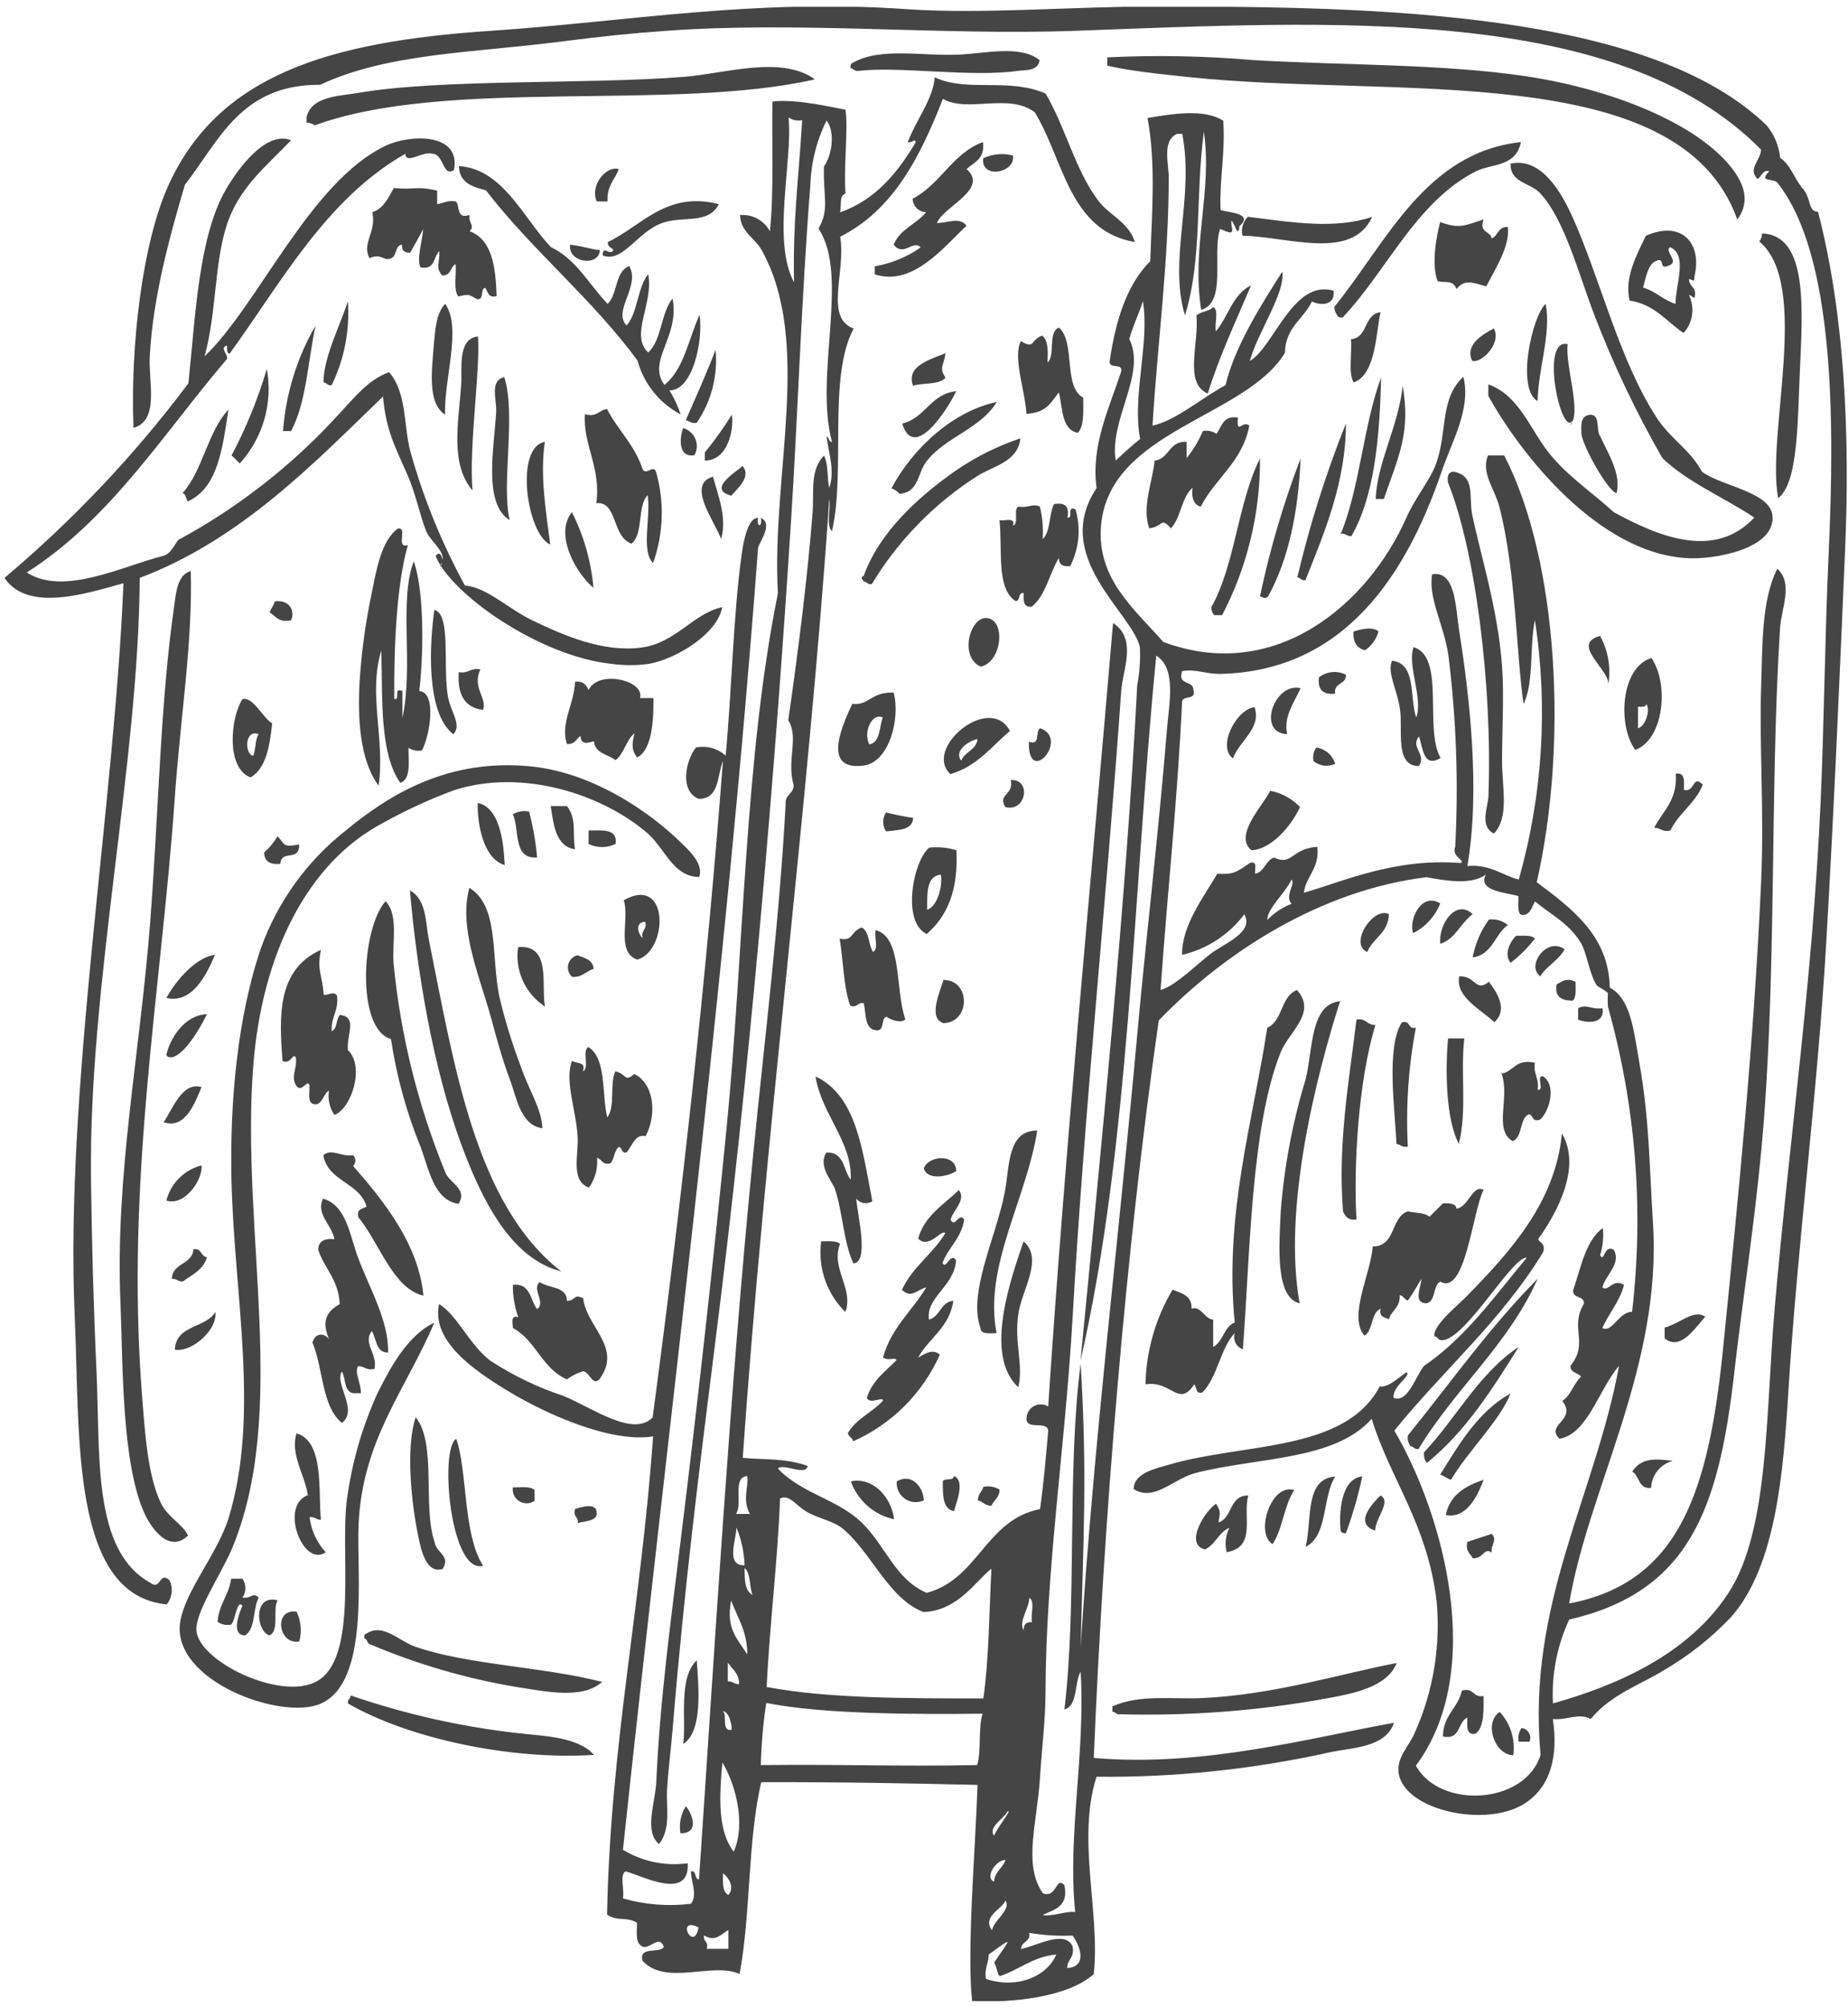 <svg width="163" height="177" viewBox="0 0 163 177" fill="none" xmlns="http://www.w3.org/2000/svg">
<g clip-path="url(#clip0)">
<path d="M122.986 123.32C124.216 123.68 124.856 121.39 125.606 120.47C129.296 117.96 131.846 114.31 134.666 110.93C133.326 110.76 128.606 119.32 126.796 118.08C127.246 118.39 126.296 117.46 126.556 118.08C126.136 117.08 128.376 115.34 129.426 114.27C133.096 110.51 137.206 106.07 137.766 99.97C139.536 102.97 137.286 106.97 135.856 109.03C135.276 109.6 136.476 109.42 136.096 110.46C132.456 116.46 127.276 120.87 122.986 126.18C127.396 133.72 131.055 147.47 124.885 155.73C126.995 159.59 134.516 159.18 135.885 154.78C134.645 141.5 140.696 131.93 142.806 120.47C141.046 122.47 140.056 126.47 137.556 126.9C136.236 125.66 139.146 125.27 137.796 123.56C138.576 123.07 138.796 122 139.466 121.42C139.176 121.07 138.516 121.1 138.516 120.47C140.186 118.42 138.406 117.16 139.706 114.99C139.756 114.22 138.705 114.6 138.755 113.79C139.465 111.79 139.825 109.46 141.375 108.31C141.46 109.114 141.379 109.928 141.135 110.7C141.525 111.44 141.436 109.75 142.336 110.22C143.036 111.49 141.596 112.44 141.336 113.56C141.886 113.97 142.236 112.72 143.246 113.32C142.856 114.83 141.916 115.8 141.336 117.13C142.206 117.59 142.766 115.71 143.956 115.7C145.006 106.68 144.282 97.542 141.826 88.8C141.795 88.403 141.795 88.006 141.826 87.61C141.755 87.44 140.956 87.04 140.826 86.9C140.135 85.77 139.966 83.98 139.396 83.09C138.316 81.37 136.696 80.61 135.396 79.51C135.116 79.95 135.046 80.59 134.396 80.7C133.746 80.81 133.966 79.7 133.926 79.03C132.766 78.71 130.305 78.59 131.065 77.13C129.715 78.13 127.285 77.63 125.815 77.37C116.535 78.51 108.066 83.93 102.206 90C99.266 110.45 97.346 134.06 96.475 155.05C106.076 155.89 115.536 153.28 122.956 151.95C122.196 154.18 119.236 154.12 117.226 154.57C110.493 156.062 103.611 156.78 96.716 156.71C94.956 162.25 97.055 168.64 96.475 174.11C94.275 176.11 89.376 176.69 85.746 176.49C85.266 172.24 86.005 163.49 86.225 157.43C80.566 157.3 74.365 157.17 67.145 157.19C65.945 162.27 66.225 168.82 65.236 174.11C62.886 173.01 58.696 175.21 56.656 172.92C56.376 171.61 58.145 172.34 58.556 171.73C58.115 170.42 57.126 172.36 56.416 171.49C56.045 171.14 56.206 170.27 56.175 169.58C55.175 169 54.526 169.52 53.545 168.87C53.836 153.87 56.545 141.72 57.605 126.69C54.026 127.27 48.425 124.89 44.725 122.64C41.656 120.77 38.045 118.23 38.725 115.02C40.325 115.97 41.346 118.55 43.255 120.02C45.261 121.325 47.425 122.366 49.696 123.12C52.166 124.12 55.836 126.81 57.566 125.02C60.136 105.74 62.316 86.22 63.766 67.12C63.245 68.43 63.465 70.48 61.615 70.46C59.906 69.74 60.486 67.06 61.386 65.93C61.848 65.835 62.326 65.851 62.782 65.976C63.237 66.101 63.656 66.332 64.005 66.65C64.576 60.53 64.666 54.22 65.436 48.77C65.576 47.77 65.975 45.63 66.865 45.68C66.695 46.54 67.275 46.54 67.106 45.68C68.186 46.16 67.106 47.61 66.865 48.3C63.975 87.17 58.995 125.05 54.946 163.15C56.659 164.192 58.679 164.613 60.666 164.34C60.816 167.67 56.755 165.49 55.175 165.05C54.636 165.38 55.096 166.71 54.946 167.44C56.893 168 58.934 168.16 60.946 167.91C61.556 167.13 60.946 166.01 60.946 165.05C61.495 164.98 61.206 165.74 61.656 165.77C63.056 145.08 64.365 122.77 66.425 101.91C67.525 90.85 68.746 81.18 69.296 70.91C69.225 70.06 70.005 70.04 70.005 69.25C69.356 67.05 70.496 65.05 69.525 63.53C70.365 57.74 71.236 50.87 71.675 45.18C71.816 43.35 71.415 41.5 72.675 40.18C73.076 40.88 72.936 42.18 73.145 43.03C73.635 41.52 73.145 40.23 72.906 38.51C73.165 38.57 73.066 38.98 73.385 38.98C71.805 33.13 74.945 24.27 72.195 20.16C73.195 18.44 72.585 17.35 72.675 14.68C73.406 13.68 73.675 11.6 72.906 10.63C72.023 12.412 71.536 14.362 71.475 16.35C70.716 25.83 70.365 36.58 69.805 45.42C68.316 69.01 66.066 94.89 63.126 118.09C61.675 129.6 60.346 140.09 59.316 152.64C59.166 154.43 58.935 156.13 58.836 157.89C58.755 159.41 59.196 161.3 58.126 162.65C56.785 161.52 57.795 159.04 57.886 157.17C58.225 149.8 59.126 143.33 60.026 135.96C61.516 123.9 62.886 111.62 64.085 99.51C65.626 83.94 65.656 66.91 68.615 52.33C68.016 41.95 71.695 30.2 67.186 22.07C66.576 20.96 65.326 20.49 65.275 18.97C65.806 18.925 66.338 19.036 66.805 19.29C67.272 19.544 67.655 19.93 67.906 20.4C68.285 16.92 68.055 11.99 68.135 8.96C70.135 8.69 73.466 9.47 74.576 9.68C74.826 11.44 74.406 14.59 74.576 17.06C74.076 17.33 74.225 17.51 74.106 18.73C77.266 17.6 79.175 15.22 80.775 12.54C80.675 12.18 80.475 12.63 80.066 12.54C80.816 10.54 82.305 8.75 82.445 6.82C85.326 8.17 88.945 6.82 92.225 8.25C93.986 11.25 94.796 14.85 96.755 17.54C97.755 18.98 99.546 19.54 100.096 21.35C94.296 20.35 93.835 14.11 91.275 9.91C89.016 8.16 85.335 9.98 83.165 8.72C81.165 13.83 78.805 18.51 74.106 20.88C74.635 23.95 72.686 28.03 75.296 28.98C72.996 33.27 74.615 41.48 73.385 46.85C72.835 46.36 73.296 44.85 73.145 43.99C71.316 71.16 67.475 100.05 65.516 128.58C67.365 128.77 69.186 128.58 71.236 129.29C71.115 130.24 69.046 129.01 68.615 129.53C70.716 131.75 73.885 132.23 76.005 134.29C78.126 136.35 78.945 139.29 81.736 140.49C86.316 139.28 86.906 134.06 91.736 133.1C92.055 130.88 92.246 128.53 92.456 126.19C92.385 125.31 90.645 126.1 90.546 125.24C90.525 125.007 90.568 124.774 90.672 124.565C90.776 124.356 90.936 124.18 91.134 124.056C91.332 123.933 91.561 123.867 91.794 123.866C92.027 123.865 92.256 123.928 92.456 124.05C93.986 100.73 96.255 77.62 98.175 54.95C100.336 56.35 99.016 59.11 98.895 60.95C97.645 78.88 95.645 97.85 94.606 116.23C93.945 127.74 92.246 138.41 92.216 149.35C92.216 151.59 91.895 154.18 91.736 156.73C91.486 160.79 90.216 164.42 91.975 166.98C93.216 167.49 93.115 165.44 93.885 166.27C94.275 168.17 93.016 168.41 91.975 168.89C92.516 169.13 94.225 168.49 94.835 168.65C94.145 161.77 95.746 154.8 95.316 147.44C94.746 148.44 95.085 150.44 93.885 150.78C95.016 141.26 94.096 129.7 95.316 120.28C95.915 130.04 95.546 135.96 95.316 145.28C96.475 127.1 98.725 108.79 100.315 91.19C101.035 83.19 102.186 73.52 102.936 64.26C103.116 62.08 103.786 58.92 101.986 57.83C99.895 79.15 99.686 100.83 95.305 120.02C97.096 101.44 99.305 79.74 100.306 60.45C100.513 59.349 100.593 58.228 100.546 57.11C99.945 54.11 92.656 49.11 96.725 43.05C96.195 39.28 97.895 35.86 98.876 32.81C99.106 31.94 97.805 32.61 97.876 31.86C98.406 28.25 99.385 25.1 101.456 23.04C101.586 19.04 101.976 14.43 101.216 10.41C103.336 10.05 106.216 9.56 107.896 10.65C108.086 13.54 107.556 15.71 107.656 18.51C108.016 18.74 110.715 18.74 109.326 19.94C109.205 21.16 108.876 19.57 108.616 19.47C108.516 20.15 109.216 20.96 107.616 20.18C106.886 22.39 108.235 26.68 105.945 27.33C105.075 21.72 106.946 16.96 106.186 11.6C105.426 17.3 106.056 22.92 104.516 27.81C103.035 22.93 105.366 17.4 104.276 11.81H103.806C102.476 12.44 103.086 14.42 103.086 15.62C103.086 23.07 102.086 30.41 101.656 37.54C103.656 37.13 106.026 35.08 108.096 33.97C108.876 30.65 111.176 26.97 113.096 23.97C113.416 25.76 110.916 29.34 110.236 31.84C112.336 30.65 114.055 24.59 117.625 25.64C117.805 26.91 116.546 27 115.716 26.59C114.976 28.16 113.376 28.86 113.336 31.12C109.876 36.84 97.826 37.94 97.115 46.37C96.725 51.06 100.066 53.72 102.606 56.62C112.506 60.31 120.695 53.27 124.065 45.62C124.845 43.86 126.226 42.22 126.686 40.85C127.686 38 126.986 35.15 129.076 33.23C129.766 36.08 128.076 38.88 127.166 41.57C124.106 50.49 118.726 59.2 107.606 59.44C106.296 59.44 105.355 58.97 104.266 59.2C103.836 60.51 105.266 59.95 105.266 60.87C105.516 61.75 104.456 61.33 104.266 61.82C103.866 70.55 102.956 78.82 102.366 87.32C103.616 86.96 105.106 85.47 106.656 84.22C107.896 83.22 110.655 82.28 109.755 80.64C108.402 82.439 106.458 83.707 104.266 84.22C104.215 81.64 106.156 79.15 107.366 77.07C108.776 77.13 108.966 76.99 110.236 76.12C110.946 75.88 110.656 76.65 110.706 77.07C111.556 76.88 111.605 75.9 112.375 75.64C113.995 76.4 113.885 74.84 116.195 74.69C116.405 76.64 115.195 77.22 115.005 78.74C118.525 77.74 123.006 75.66 128.836 76.12C129.326 75.91 127.986 75.56 128.356 74.69C128.651 69.053 128.451 63.401 127.755 57.8C127.335 55.04 125.946 52.71 126.326 50.65C128.415 50.31 128.376 53.58 128.706 55.65C129.626 61.43 130.576 69.76 129.426 76.38C131.496 76.22 132.426 77.18 133.956 77.58C136.069 70.144 136.556 62.34 135.385 54.7C134.895 56.99 135.315 60.2 134.385 62.09C133.755 57.92 133.716 50.35 132.246 44.69C131.826 43.1 130.606 41.69 131.246 40.17H132.676C137.456 49.4 138.316 65.67 135.546 77.81C138.756 80.21 141.896 82.59 141.986 87.11C143.836 88.06 144.106 90.92 144.606 93.78C145.496 98.87 145.466 102.71 145.796 107.84C146.616 120.53 140.096 131.26 138.406 141.43C148.166 139.56 150.726 131.49 151.996 118.8C153.336 105.39 154.696 92.02 155.336 77.8C155.616 71.61 155.166 65.66 155.336 60.65C155.466 57 155.336 52.99 156.766 50.16C158.206 51.47 157.115 53.65 157.005 55.41C156.076 70.16 156.766 86.46 155.336 101.63C154.706 108.28 153.635 115.19 152.956 121.17C151.576 133.28 148.896 140.41 138.406 142.85C137.335 145.16 136.844 147.697 136.976 150.24C142.466 148.7 148.916 145.97 152.476 140.47C156.036 134.97 155.726 124.81 156.526 115.47C157.846 100.18 159.856 86.78 160.586 70.68C160.896 63.74 160.956 56.24 161.296 48.75C161.826 37.22 161.836 22.47 156.766 16.11C156.445 15.7 155.046 16.11 156.056 15.11C155.356 14.83 155.166 16.25 154.856 15.58C154.286 14.83 155.286 14.07 155.336 13.2C142.666 0.35 117.605 1.89 94.755 2.72C83.035 3.14 70.445 1.86 58.755 2.72C55.626 2.94 53.156 3.2 49.456 3.67C41.706 4.67 34.245 4.67 28.235 7.48C21.235 7.43 19.335 12.42 16.305 16.3C15.095 20.44 13.456 26.15 13.206 31.55C13.105 33.73 14.066 37.1 11.775 37.74C11.486 30.52 12.546 21.4 14.876 16.3C19.276 6.67 28.875 3.68 43.255 2.72C55.325 1.91 66.516 -0.14 79.986 0.81C86.496 1.27 94.755 0.57 101.926 0.57C121.456 0.57 145.475 1.02 155.826 11.06C156.499 11.873 156.914 12.869 157.016 13.92C157.915 14.53 158.256 15.69 158.926 16.54C159.836 17.49 159.416 18.66 160.356 18.68C162.656 27.55 163.206 38.05 162.736 48.68C162.246 60.05 161.796 70.84 161.076 83.23C160.286 96.7 158.546 109.63 157.736 122.79C157.296 129.89 156.636 138.09 152.736 142.57C150.977 144.439 148.956 146.042 146.736 147.33C144.666 148.61 142.096 149.44 140.306 151.62C139.236 151.05 138.306 151.73 136.966 151.62C137.446 154.87 136.796 157.51 134.576 159.01C131.195 161.29 123.856 159.7 123.366 156.39C123.166 154.98 124.296 154.01 124.796 152.81C126.431 149.15 127.089 145.129 126.706 141.14C125.866 134.35 122.576 130.36 120.986 125.14C117.736 128.83 110.916 128.52 105.486 129.91C103.486 130.41 101.816 132.49 99.996 131.34C99.996 129.9 101.996 129.51 103.096 129.19C109.636 127.25 118.645 128.1 121.695 122.28C122.775 122.49 124.466 120.28 124.086 121.33C123.666 121.94 122.986 122.33 122.896 123.23L122.986 123.32ZM50.715 133.09C51.245 132.95 52.495 132.5 52.626 133.33C52.755 134.16 51.696 134.15 50.956 134.33C51.056 133.76 50.526 133.82 50.715 133.14V133.09ZM45.236 113.32C46.825 113.16 46.745 114.67 47.376 115.46C48.185 114.9 46.846 113.67 47.615 113.08C48.395 113.66 49.995 113.41 50.005 114.75C50.846 114.67 50.586 114.09 51.435 114.51C51.745 117.08 54.935 118.86 52.865 121.66C52.236 122.26 52.066 121.06 51.435 120.94C50.923 121.1 50.44 121.343 50.005 121.66C47.825 120.74 47.255 118.2 45.236 117.13C45.236 116.71 44.995 115.94 45.715 116.18C45.387 115.262 45.224 114.294 45.236 113.32ZM45.236 131.19C45.916 131.19 46.795 131.06 47.145 131.43V132.38C46.948 132.514 46.717 132.588 46.478 132.593C46.24 132.598 46.005 132.533 45.803 132.407C45.6 132.281 45.439 132.099 45.338 131.883C45.238 131.666 45.202 131.426 45.236 131.19ZM40.236 126.9C41.236 129.63 40.825 135.39 42.615 138.1C39.736 138.91 38.736 127.85 40.236 126.9ZM36.656 124.99C38.545 127.31 37.255 132.81 38.325 135.99C38.465 136.99 39.776 137.19 39.045 138.38C37.615 138.84 37.145 136.75 36.895 135.52C36.276 132.52 35.776 127.69 36.656 125.03V124.99ZM32.365 144.06C33.806 143.15 35.156 144.73 36.656 145.25C41.276 146.84 47.575 146.96 53.115 148.34C51.376 149.91 48.115 149.18 45.725 148.82C41.216 148.079 36.811 146.799 32.605 145.01C32.346 144.95 32.435 144.53 32.126 144.53C32.126 144.25 32.126 144.11 32.365 144.06ZM30.936 149.54C35.728 151.189 40.688 152.306 45.725 152.87C48.026 153.13 50.946 153.18 52.395 154.78C45.056 155.26 36.045 153.34 30.695 150.25C30.625 149.87 30.925 149.84 30.936 149.54ZM27.155 131.9C26.916 130.13 25.576 128.29 26.155 126.42C28.616 127.14 28.055 131.49 28.305 134.05C27.875 134.05 27.796 133.76 27.305 133.81C27.444 134.968 27.944 136.053 28.735 136.91C26.735 138.3 24.675 132.91 27.066 131.91L27.155 131.9ZM26.155 142.15C26.555 142.964 26.64 143.896 26.395 144.77C24.555 145.13 24.076 141.86 26.155 142.15ZM24.485 141.15C24.026 141.96 24.666 143.87 23.765 144.24C22.566 143.87 22.316 140.57 24.485 141.15ZM21.386 141.62C20.866 141.04 20.785 142.92 20.386 143.29C20.181 143.332 19.97 143.333 19.766 143.292C19.561 143.251 19.367 143.168 19.195 143.05C19.296 141.48 20.195 140.71 20.386 139.24H21.386C21.552 139.486 21.642 139.777 21.642 140.075C21.642 140.372 21.552 140.663 21.386 140.91C22.136 141.03 22.316 140.39 22.816 140.91C22.296 141.91 22.546 143.65 21.625 144.24C20.296 144.24 21.136 142.19 21.386 141.62ZM86.255 132.33C86.255 131.74 86.626 131.59 86.736 131.14C87.225 131.038 87.736 131.124 88.165 131.38C88.165 132.1 87.656 132.3 87.445 132.81C86.856 132.81 86.706 132.43 86.255 132.33ZM83.156 130.66C83.296 130.33 84.076 130.66 84.156 130.18C85.156 130.65 84.335 132.52 84.156 133.28C83.156 133.13 83.156 131.91 83.156 130.66ZM79.096 130.66C80.376 129.89 81.436 131.12 81.486 132.33C81.218 132.456 80.922 132.509 80.627 132.484C80.332 132.459 80.049 132.357 79.806 132.187C79.564 132.018 79.371 131.787 79.246 131.519C79.121 131.251 79.069 130.954 79.096 130.66ZM75.046 130.66C76.936 130.24 78.615 131.99 78.865 134C77.997 133.815 77.19 133.411 76.521 132.826C75.853 132.242 75.345 131.496 75.046 130.66ZM61.456 146.44C61.615 148.72 62.016 152.73 60.255 153.82C60.566 151.88 59.776 148.01 61.456 146.44ZM60.016 161.69C59.876 160.864 60.047 160.016 60.495 159.31C61.086 159.99 61.706 161.74 60.016 161.69ZM98.156 150.49C100.536 149.43 103.376 149.89 106.026 149.77C112.386 149.49 118.445 147.57 123.195 146.68C122.365 148.81 119.285 149.38 117.195 149.77C111.142 150.882 104.989 151.361 98.835 151.2C98.445 151.27 98.425 150.98 98.115 150.97V150.49H98.156ZM121.766 131.9C122.766 132.43 121.296 133.9 121.296 135C119.396 134.38 121.026 132.62 121.766 131.9ZM120.156 130.23C119.796 131.929 119.315 133.6 118.716 135.23C118.446 135.23 118.296 135.18 118.246 134.99C118.096 133.53 118.246 130.41 120.156 130.22V130.23ZM115.156 136.43C115.756 134.09 115.026 130.43 117.776 130.23C116.616 132.01 117.146 135.48 115.156 136.43ZM114.156 131.43C113.256 132.75 113.156 134.83 112.246 136.19C110.676 135.26 112.096 130.77 114.156 131.43ZM107.246 132.62C107.676 133.3 107.626 133.36 107.476 134.28C108.736 133.87 108.406 131.88 110.106 131.9C109.576 133.71 110.875 136.46 108.195 136.9C108.016 136.177 108.101 135.414 108.436 134.75C107.486 135.15 107.216 136.23 106.286 136.66C104.426 136.21 106.286 133.24 107.286 132.61L107.246 132.62ZM133.956 153.62C133.912 153.414 133.911 153.201 133.952 152.995C133.993 152.789 134.076 152.593 134.195 152.42C134.331 152.432 134.462 152.476 134.577 152.549C134.692 152.622 134.788 152.721 134.857 152.838C134.927 152.955 134.967 153.087 134.976 153.223C134.984 153.359 134.96 153.495 134.906 153.62H133.956ZM132.286 151C132.754 151.507 133.104 152.111 133.31 152.77C133.516 153.429 133.572 154.126 133.476 154.81C131.836 154.81 130.836 151.92 132.286 151ZM129.426 136L131.565 135.29C132.115 135.82 131.485 136.22 131.565 136.96C130.965 136.39 130.766 137.56 129.896 137.43C129.686 137.01 129.236 136.83 129.426 136ZM127.516 133.62C127.886 131.85 129.246 131.06 130.856 130.52C130.276 132.09 129.286 133.98 127.516 133.62ZM127.276 153.16C127.276 151.28 128.605 150.67 128.945 149.11C130.035 148.82 129.876 149.76 130.856 149.59C130.856 150.9 130.925 152.36 130.135 152.92C129.285 153.06 129.416 152.22 129.426 151.49C128.536 151.88 128.876 153.49 127.276 153.16ZM127.036 130.05C128.746 127.31 130.386 124.49 133.236 122.9C132.296 125.31 129.536 127.9 127.986 130.52C127.636 130.4 127.386 130.17 126.986 130.05H127.036ZM133.956 118.8C131.605 122.57 129.226 126.31 125.846 129.04C125.644 128.767 125.557 128.426 125.606 128.09C128.446 125.09 130.416 121.15 133.956 118.8ZM135.625 112.8C132.995 118.67 128.315 122.49 125.125 127.8C124.745 127.87 124.716 127.58 124.416 127.56C124.214 127.287 124.127 126.946 124.176 126.61C127.946 121.96 131.425 117.02 135.625 112.79V112.8ZM146.826 118.04V117.09C148.146 116.77 149.416 115.42 150.406 116.14C149.576 117.03 148.236 119.22 146.826 118.04ZM143.966 129.8C144.736 128.63 145.826 128.62 147.546 128.85C147.014 128.989 146.541 129.295 146.197 129.724C145.853 130.153 145.656 130.68 145.635 131.23C144.475 131.36 144.636 130.15 143.966 129.8ZM37.365 20.15C36.975 20.88 36.575 21.58 36.175 22.29C35.656 22.29 35.416 22.1 35.456 21.58C34.816 21.65 35.026 22.58 34.505 22.77C33.855 23.11 33.656 22.28 32.596 22.77C31.866 21.48 33.236 20.46 32.836 18.72C33.836 18.4 34.255 17.44 34.736 16.58C36.605 16.78 36.596 16.37 38.556 16.81V18.01C39.115 17.93 39.456 17.63 40.225 17.77C40.586 18.2 40.225 19.36 41.416 18.96C41.295 19.71 41.935 19.89 41.416 20.39C43.416 21.14 43.706 23.51 43.806 26.11C43.035 26.32 43.056 25.74 42.806 25.39C42.316 25.46 42.755 26.45 42.096 26.39C41.346 26.01 41.446 25.9 40.425 26.15C39.965 25.57 40.276 24.23 40.185 23.29C39.706 23.53 39.806 24.34 38.995 24.29C38.395 23.57 38.785 23.29 38.755 22.15C38.215 22.64 38.395 23.85 37.086 23.58C36.736 22.87 37.236 21.28 37.325 20.24L37.365 20.15ZM30.686 26.58C30.863 29.126 30.369 31.674 29.256 33.97C28.866 34.04 28.846 33.75 28.535 33.73C28.535 31.52 29.956 28.81 30.686 26.58ZM27.826 28.73C27.166 31.88 27.006 35.54 25.675 38.02H24.965C25.207 34.747 26.184 31.571 27.826 28.73ZM23.535 32.54C23.806 34.02 23.73 35.543 23.316 36.989C22.901 38.436 22.159 39.767 21.145 40.88C20.916 40.64 20.675 40.4 20.425 40.17C21.712 37.735 22.753 35.179 23.535 32.54ZM20.155 36.12C19.625 39.48 19.256 43 16.576 44.22C16.366 44.02 16.436 43.56 16.096 43.5C17.895 41.5 18.305 38.09 20.155 36.12ZM50.446 45.17C51.493 47.253 52.138 49.517 52.346 51.84C50.876 50.65 48.836 47.16 50.446 45.17ZM48.056 38.97C47.615 41.97 48.166 45.15 48.535 48.03C46.475 47.13 45.355 39.46 48.056 38.97ZM44.475 33.26C45.545 36.55 44.196 42.72 44.956 45.88C42.615 44.43 43.566 39.61 43.766 36.35C43.825 35.25 43.156 33.58 44.475 33.26ZM42.156 29.68C42.376 32.74 41.355 39.23 41.675 43.26C39.675 40.9 40.446 37.26 40.675 33.97C40.785 32.63 40.316 29.91 42.105 29.68H42.156ZM39.266 26.8C40.766 28.88 39.126 33.51 39.266 36.57C37.645 35.57 38.115 32.5 38.266 30.38C38.395 29.06 38.465 27.64 39.266 26.8ZM65.505 41.1C66.296 42.1 65.005 43.1 64.505 43.72C62.386 43.16 64.785 41.72 65.505 41.1ZM62.166 40.62V39.91C63.032 38.848 63.83 37.732 64.555 36.57C64.755 37.97 64.165 40.63 62.166 40.62ZM62.886 42.05C63.316 43.62 64.165 45.72 63.596 47.53C63.115 46.08 60.475 42.72 62.886 42.05ZM60.495 37.05C61.386 35 62.306 32.98 63.115 30.85C63.332 33.124 62.745 35.403 61.456 37.29C60.956 37.39 60.816 37.12 60.456 37.05H60.495ZM60.255 37.76C60.496 37.827 60.718 37.947 60.904 38.112C61.092 38.277 61.239 38.482 61.335 38.712C61.431 38.942 61.474 39.191 61.46 39.44C61.447 39.689 61.377 39.932 61.255 40.15C59.806 40.4 59.925 38.63 60.255 37.76ZM53.156 22.53C53.156 21.53 53.825 22.65 54.105 22.06C53.956 21.81 53.556 21.81 53.626 21.34C56.516 20 58.776 16.8 63.406 18.01C62.475 19.84 60.166 19.01 58.406 19.67C56.215 20.44 54.925 23.23 53.166 22.53H53.156ZM54.586 14.91C54.236 15.83 53.516 16.39 53.586 17.77H52.636C52.005 16.31 53.495 14.61 54.545 14.91H54.586ZM50.295 21.58C51.566 21.74 52.016 21.97 52.916 22.06C52.816 23.58 50.035 23.15 50.295 21.58ZM101.806 40.64C103.166 40.49 103.066 38.88 104.666 38.97V40.4C105.252 39.677 105.733 38.876 106.096 38.02C106.301 37.978 106.514 37.978 106.72 38.02C106.926 38.061 107.121 38.142 107.296 38.26C107.776 37.63 107.865 36.61 109.195 36.83C109.035 38.48 109.625 37 110.195 37.54C109.585 40.75 107.196 42.17 105.906 44.69C105.286 44.51 105.076 43.93 105.186 43.02C104.186 43.89 104.186 45.65 103.276 46.6C102.346 45.55 102.636 46.44 101.366 46.6C100.696 44.69 101.666 42.48 101.846 40.6L101.806 40.64ZM105.576 27.8C105.946 27.45 106.685 27.48 107.005 27.08C107.545 27.33 107.096 28.58 107.246 29.22C108.336 27.94 108.726 25.94 110.346 25.17C109.026 28.3 107.586 31.32 106.526 34.71C104.386 33.78 105.786 30.26 105.526 27.8H105.576ZM119.156 29.92C120.696 29.79 120.266 27.69 121.776 27.54C121.366 29.06 121.426 33.04 119.396 33.73C118.896 32.88 119.276 31.16 119.156 29.92ZM134.156 12.53C133.676 14.79 131.556 14.39 130.096 15.15C124.846 17.89 122.346 23.86 118.416 28.01C118.136 28.01 117.986 27.96 117.936 27.78C117.775 27.575 117.69 27.32 117.695 27.06C122.265 21.45 125.696 13.44 134.156 12.53ZM131.766 28.97C132.465 30.25 130.696 32.07 129.856 31.83C129.166 30.42 130.796 29.48 131.766 28.97ZM128.186 41.6C130.186 41.95 129.526 43.79 129.856 45.41C130.616 49.05 132.116 53.72 132.486 58.75C132.676 61.4 132.486 64.44 132.486 67.09C132.486 69.5 133.146 72.09 131.766 73.52C130.456 72.83 131.256 71.22 131.286 70.19C131.646 60.34 130.106 48.46 127.716 42.55C127.646 42.01 127.716 41.65 128.186 41.6ZM125.366 112.8C124.976 113.44 124.616 114.12 124.176 114.71C123.866 114.62 123.796 114.29 123.456 114.23C123.536 115.34 122.715 115.56 122.505 116.37C122.155 116.17 121.586 116.19 121.786 115.42C120.896 115.8 121.136 117.31 120.356 117.81C118.876 116.12 120.925 112.32 121.076 109.94C123.146 109.94 122.636 107.37 124.176 106.84C124.816 107 125.666 106.94 126.086 107.32L127.276 106.13C127.866 106.13 128.436 106.13 128.466 106.61C129.566 106.44 129.866 104.45 130.856 104.94C129.856 106.94 129.256 114.31 127.036 113.04C126.366 113.4 126.666 114.74 125.846 114.95C124.586 114.95 125.356 113.53 125.366 112.8ZM119.646 89.93C120.516 89.77 120.555 90.44 121.315 90.4C119.805 95.35 119.376 102.88 119.646 107.56C118.896 107.67 118.646 107.26 118.456 106.84C117.996 100.77 118.966 95.55 119.646 89.93ZM118.216 88.26C116.046 95.03 113.125 106.7 114.635 114.95C112.436 114.45 112.836 109.77 112.966 106.84C113.27 102.895 114.004 98.995 115.156 95.21C115.826 92.56 115.525 88.52 118.255 88.3L118.216 88.26ZM132.526 94.69C133.526 94.44 133.736 93.36 135.385 93.74C135.215 94.74 135.785 95.08 135.625 96.12C136.285 96.23 135.436 94.82 136.096 94.93C137.316 95.72 136.666 98.01 135.856 98.74C135.106 99.02 135.286 98.37 134.856 98.27C133.986 98.66 134.346 100.27 133.426 100.65C131.686 99.65 133.236 96.75 132.426 94.65L132.526 94.69ZM139.195 89.93V88.93C139.995 88.52 140.256 89.05 141.346 88.93C141.576 90.29 140.046 90.28 139.195 89.93ZM137.296 86.83C137.886 86.48 138.226 86.25 138.966 86.59C138.966 87.22 139.056 87.95 138.726 88.26C137.786 88.26 137.106 87.97 137.296 86.83ZM138.005 83.73C137.455 84.73 136.436 85.18 135.856 86.11C134.576 85.18 136.445 82.58 138.005 83.73ZM133.716 82.54C134.346 82.54 135.076 82.45 135.385 82.78C134.769 83.587 134.046 84.307 133.236 84.92C132.606 84.12 133.236 83.02 133.716 82.54ZM129.896 84.45C130.116 83.243 130.605 82.102 131.326 81.11C131.622 81.068 131.924 81.09 132.211 81.172C132.499 81.255 132.766 81.397 132.996 81.59C131.836 82.41 131.646 84.2 129.896 84.45ZM128.706 86.11C130.186 86.06 130.146 87.57 131.326 86.59C132.085 87.59 133.016 89.06 131.806 90.16C130.656 89.06 128.356 87.93 128.706 86.16V86.11ZM127.755 91.59H129.156C128.806 94.68 129.416 97.9 128.676 100.89C127.526 98.76 127.466 94.33 127.726 91.59H127.755ZM127.036 83.25C126.856 81.47 128.456 79.25 129.896 80.63C128.836 81.4 128.406 82.79 127.036 83.25ZM127.036 79.68C126.586 80.816 125.736 81.748 124.646 82.3C124.226 81.22 125.326 78.64 127.036 79.68ZM123.695 90.16C124.435 89.99 124.155 90.82 124.885 90.64C124.228 94.095 123.99 97.617 124.176 101.13C123.676 101.23 123.546 100.96 123.176 100.89C123.046 97.95 122.236 92.33 123.656 90.16H123.695ZM122.505 80.63C122.455 82.33 121.086 82.72 120.596 83.97C118.926 83.24 121.175 79.91 122.505 80.63ZM101.036 122.09C101.097 119.15 101.921 116.276 103.426 113.75C104.226 114.07 105.146 114.26 105.096 115.42C105.956 115.14 106.295 116.42 107.005 116.37V118.8C107.895 118.34 107.936 117.03 108.906 116.65C107.976 107.06 110.516 98.89 111.776 90.65C113.156 90.05 112.956 87.86 114.396 87.32C116.196 89.32 113.706 90.97 112.966 92.8C110.336 99.32 110.265 110.69 109.625 119.01C109.345 118.909 109.113 118.705 108.979 118.439C108.845 118.173 108.819 117.865 108.906 117.58C107.606 118.97 107.406 121.47 106.046 122.82C105.406 122.98 105.586 122.33 105.336 122.1C103.956 124.2 103.336 121.73 101.036 122.1V122.09ZM50.715 60.14C51.465 60.03 51.715 60.44 51.916 60.86C52.776 59.03 56.916 60.02 56.446 61.57H57.636C57.636 63.09 57.636 66.06 56.206 66.81C55.675 66.16 55.745 65.6 55.965 64.67C55.225 65.28 55.056 66.46 54.295 67.05C53.636 66.52 52.486 66.48 52.386 65.38C51.825 65.52 51.276 65.75 51.196 64.91C50.825 65.17 50.696 65.68 50.005 65.62C49.395 63.77 50.666 62.09 50.715 60.14ZM51.916 74.44V73.25C53.126 73.25 54.495 73.05 54.295 74.44C53.924 74.617 53.517 74.709 53.105 74.709C52.694 74.709 52.287 74.617 51.916 74.44ZM48.575 71.1H50.005C50.895 72.21 50.475 73.49 50.715 74.91C49.016 74.63 48.846 72.82 48.575 71.1ZM45.236 71.82C45.665 71.564 46.176 71.478 46.666 71.58C47.017 72.907 47.254 74.262 47.376 75.63C45.225 75.8 45.846 73.19 45.236 71.82ZM42.136 70.82C44.206 71.24 44.435 74.69 44.516 76.3C42.596 75.74 42.086 72.57 42.136 70.82ZM55.016 79.4C59.086 77.12 58.935 83.89 56.206 84.64C54.295 83.96 55.566 81.05 55.016 79.4ZM56.685 82.74C56.505 82.01 57.096 82.04 56.916 81.31C55.995 81.31 56.245 82.36 56.685 82.74ZM38.316 53.8C39.806 54.16 39.045 58.73 39.505 61.42C39.745 62.8 40.766 63.94 39.986 64.76C37.495 62.85 37.916 56.55 38.316 53.76V53.8ZM40.465 59.28C41.346 59.45 41.465 58.87 42.376 59.04C41.596 60.65 43.005 61.57 42.605 62.61C40.975 62.42 40.325 61.24 40.465 59.28ZM34.975 46.65C36.115 46.31 34.795 48.42 35.975 48.08C34.975 51.59 34.745 56.99 34.776 61.66C35.355 61.76 34.645 60.57 35.495 60.95V63.33C36.495 58.71 35.166 52.94 36.495 49.51C37.495 52.31 37.325 58.32 36.975 60.95C38.556 61.06 37.916 64.9 37.215 66.19C37.011 66.231 36.801 66.231 36.596 66.189C36.392 66.148 36.198 66.067 36.026 65.95C36.026 67.18 36.266 68.73 35.306 69.05C33.475 66.42 33.745 61.71 33.636 57.37C32.446 61.18 33.986 65.21 33.395 69.29C31.726 67.07 31.526 63.29 31.726 59.99C31.89 57.51 32.225 55.044 32.725 52.61C33.175 50.41 33.586 47.69 35.105 46.61L34.975 46.65ZM23.765 54.04C23.895 53.68 24.125 53.44 24.245 53.04C25.546 52.88 26.046 53.88 25.675 54.71C24.555 54.95 24.316 54.32 23.765 54V54.04ZM21.386 61.66C22.326 61.43 23.105 63.22 24.006 63.81C23.785 65.81 23.485 67.74 22.105 68.57C19.905 67.76 20.335 63.27 21.386 61.66ZM22.335 66.66C22.585 66.11 22.485 65.22 22.816 64.75C21.555 64.27 21.566 66.56 22.335 66.66ZM24.726 76.19C23.835 76.28 23.326 76 23.296 75.19C23.765 74.779 24.167 74.296 24.485 73.76C25.166 74.49 24.905 74.76 26.395 74.48C26.395 76.07 24.875 74.88 24.726 76.15V76.19ZM39.035 49.5C39.035 49.69 38.795 49.74 38.795 49.98C39.706 48.86 37.986 47.83 37.605 46.88C37.026 45.47 36.696 43.59 35.935 41.88C34.935 39.55 34.035 38.02 33.785 34.97C27.916 40.63 21.296 47.6 12.325 50.97C12.226 67.43 7.796 86.87 8.026 104.11C8.096 109.29 8.235 114.95 8.505 120.78C8.855 128.41 8.116 136.78 13.275 139.61C14.206 140.31 14.015 138.56 14.945 139.37C15.114 139.712 15.181 140.095 15.138 140.475C15.096 140.854 14.945 141.213 14.706 141.51C6.176 140.69 7.066 126.51 6.596 116.26C5.686 96.18 10.126 70.78 10.886 51.44C7.646 52.34 2.446 54.04 0.396 50.97C6.437 45.885 11.879 40.128 16.616 33.81C17.235 28.01 17.506 20.81 19.956 16.66C20.875 15.08 23.416 11.45 25.675 12.37C23.566 14.6 21.026 16.54 19.956 19.99C18.886 23.44 19.105 27.54 18.046 31.43C22.816 26.87 27.355 16 34.045 12.84C36.166 11.84 40.675 11.69 40.045 14.99C39.045 15.67 39.166 13.58 38.136 13.56C37.266 13.3 35.795 14.56 35.755 13.56C28.756 17.56 24.895 24.79 20.256 31.19C19.976 31.19 20.046 30.76 20.015 30.48C19.316 30.68 20.155 31.24 20.015 31.67C14.415 38.22 9.796 45.76 2.366 50.49C5.586 52.62 10.966 49.88 14.286 49.06C15.066 48.88 15.286 48.2 15.716 47.63C20.992 44.778 25.752 41.059 29.796 36.63C31.105 35.26 32.395 33.51 34.325 32.82C35.946 34.75 35.566 37.61 36.236 39.97C37.385 44.026 38.985 47.94 41.005 51.64C43.005 51.82 44.785 53.69 47.005 54.74C49.725 56.05 53.175 57.55 56.545 57.12C59.605 56.73 61.115 54.12 63.696 53.55C63.306 55.88 59.696 58.1 57.255 58.55C56.148 58.705 55.023 58.705 53.916 58.55C47.526 57.87 39.706 52.34 38.416 49.02C38.906 48.54 38.895 49.12 39.136 49.5H39.035ZM112.036 69.75C113.041 69.938 113.961 70.438 114.666 71.18C113.866 72.93 112.065 74.94 110.375 74.99C108.795 73.69 111.376 71.09 112.036 69.75ZM123.726 34.01C124.426 38.21 123.366 40.23 122.056 44.01H121.346C121.426 40.9 123.346 37.61 123.726 34.01ZM119.436 55.69C119.996 55.51 121.086 55.23 121.586 55.69C121.406 56.375 120.978 56.97 120.385 57.36C119.715 57.16 119.315 56.69 119.385 55.69H119.436ZM118.246 47.12C119.946 43.02 120.245 37.55 121.815 33.3C121.695 38.73 121.205 43.8 119.195 47.3C118.765 47.3 118.695 47.01 118.195 47.07L118.246 47.12ZM116.336 59.74C116.67 59.48 117.071 59.321 117.492 59.281C117.913 59.24 118.338 59.319 118.716 59.51C118.766 60.43 117.616 60.15 117.766 61.18C116.686 61.3 116.206 60.82 116.336 59.74ZM115.856 67.13C115.813 66.925 115.812 66.715 115.853 66.51C115.895 66.305 115.977 66.111 116.096 65.94C116.483 65.989 116.848 66.15 117.145 66.405C117.441 66.659 117.657 66.994 117.766 67.37C117.457 67.514 117.114 67.569 116.776 67.526C116.438 67.484 116.119 67.346 115.856 67.13ZM118.716 37.35C118.716 42.52 116.806 46.99 115.146 51.17C114.756 51.23 114.736 50.94 114.426 50.93C115.517 46.303 116.951 41.764 118.716 37.35ZM114.716 60.7C114.126 62.01 113.206 63.18 113.526 64.75C110.806 64.64 112.426 60.13 114.716 60.7ZM114.716 40.44C114.516 45.25 113.626 49.37 111.856 52.6C111.536 52.88 111.475 52.69 111.135 52.6C112.006 48.458 113.203 44.392 114.716 40.44ZM110.656 62.37C111.296 64.24 109.285 65.37 108.755 66.89C107.345 65.89 108.996 62.59 110.656 62.37ZM111.135 40.44C111.165 45.25 110.019 49.994 107.796 54.26H107.086C106.923 54.059 106.838 53.807 106.846 53.55C108.936 49.84 109.186 44.3 111.135 40.44ZM125.156 64.95C124.366 65.95 125.846 66.47 125.156 67.57C122.996 67.57 123.746 64.38 123.486 62.57C123.226 60.76 122.336 59.37 122.776 58.28C124.956 58.49 124.306 61.52 124.916 63.28C125.546 61.59 124.106 58.74 124.676 57.08C127.526 57.91 125.585 64.32 127.065 66.85C125.525 67.8 125.506 65.91 125.156 64.95ZM145.666 58.04C147.236 60.33 146.756 65.23 144.236 66.14C142.646 63.97 142.956 58.84 145.666 58.04ZM145.195 62.09C145.195 62.37 144.816 62.35 144.476 62.33V64.23C145.146 64.09 145.615 62.52 145.195 62.09ZM141.135 56.09C141.851 57.398 142.105 58.909 141.856 60.38C141.996 59.07 138.475 56.8 141.135 56.09ZM145.906 73.01C146.656 71.53 147.965 70.61 147.815 68.24C148.665 68.1 148.536 68.95 148.526 69.67C149.526 69.92 149.255 68.28 150.195 69.2C149.546 70.85 148.086 71.69 147.336 73.25C146.606 73.42 146.466 73 145.906 73.01ZM131.356 33.93C134.016 34.93 134.966 37.87 136.606 39.93C138.246 41.99 140.336 43.35 142.336 45.17C146.416 47.4 151.276 49.35 154.736 45.65C152.066 43.86 148.895 42.58 146.625 40.4C144.302 36.354 142.296 32.135 140.625 27.78C139.185 24 138.006 19.39 135.856 17.05C134.986 16.1 133.196 16.15 133.236 14.43C135.936 13.86 137.696 16.9 138.726 19.2C141.156 24.61 142.796 31.7 146.116 36.83C147.336 38.71 149.116 39.7 150.116 41.6C151.826 42.88 156.046 43.36 156.326 45.41C156.725 48.41 151.136 49.41 148.686 49.22C140.956 48.71 134.156 40.12 131.276 34.92V33.92L131.356 33.93ZM138.276 30.36C138.016 32.19 139.536 36.36 138.516 37.5C138.516 37.31 138.755 37.27 138.755 37.03C137.755 38.91 135.756 29.73 138.276 30.36ZM136.336 26.8C136.836 29.47 135.675 32.47 135.625 35.38C133.715 34.31 135.126 27.88 136.336 26.8ZM145.166 20.8C148.296 19.4 150.166 21.42 149.456 24.37C149.456 24.98 149.276 24.66 148.976 24.61C148.976 25.35 149.726 25.29 149.456 26.28C149.266 26.23 149.216 26.04 148.976 26.04C149.238 26.579 149.332 27.185 149.246 27.778C149.161 28.372 148.899 28.926 148.496 29.37C146.996 28.37 145.946 26.84 143.736 26.51C143.246 24.42 144.416 22.41 145.166 20.8ZM147.786 26.8C147.786 25.12 148.896 22.48 147.306 21.8C146.726 22.2 148.305 23.12 147.065 23.47C146.295 23.76 146.886 22.7 146.116 22.99C145.346 23.28 145.186 24.44 144.926 25.37C146.046 25.68 146.686 26.47 147.786 26.8ZM140.156 36.59C141.236 36.46 140.716 37.94 141.156 38.5C141.776 39.89 143.036 41.82 142.586 43.5C141.786 43.29 139.586 39.32 139.486 38.26C139.486 37.7 139.316 36.69 140.206 36.59H140.156ZM155.416 20.59C159.496 20.74 158.995 27.24 158.755 32.74C158.545 37.41 158.586 42.59 156.846 43.94C155.756 38.4 159.746 25.1 155.176 21.3C155.336 21.098 155.421 20.847 155.416 20.59ZM127.036 19.59C128.796 20.22 129.156 19.88 130.856 19.36C130.426 20.58 131.485 20.36 131.565 21.02C132.155 20.82 132.106 19.97 132.996 20.02C133.196 21.75 131.866 23.74 131.096 25.26C129.876 24.92 129.176 24.6 128.466 25.5C128.176 24.61 127.316 24.99 126.796 24.79C126.236 23.29 126.686 20.9 127.036 19.54V19.59ZM121.036 19.12C119.256 23.04 113.616 20.87 109.586 20.79C109.519 20.493 109.528 20.185 109.612 19.893C109.696 19.601 109.852 19.335 110.065 19.12C114.065 19.62 117.695 20.24 121.065 19.12H121.036ZM97.665 5.77V5.06C101.956 4.85 106.256 4.93 110.536 5.3C118.536 5.77 127.225 5.62 134.625 6.73C142.025 7.84 149.625 10.81 152.755 14.83C153.645 15.99 154.516 17.64 153.236 19.36C148.156 5.12 123.066 8.72 104.856 6.8C102.116 6.51 99.766 6.27 97.706 5.8L97.665 5.77ZM75.005 6.01C75.005 5.73 75.055 5.59 75.246 5.53C77.626 4.15 81.365 4.96 84.546 4.82C86.956 4.71 89.996 3.95 91.695 5.3C91.585 6.3 90.346 6.17 89.796 6.25C85.686 6.84 79.335 5.83 75.725 6.25C75.335 6.32 75.305 6.02 75.005 6.01ZM90.005 38.66C89.785 40.75 87.596 41.1 86.195 41.99C82.403 44.408 79.221 47.669 76.895 51.52C76.505 51.59 76.486 51.3 76.175 51.28C76.035 51.07 75.885 50.86 76.175 50.81C77.546 46.98 80.915 43.88 84.285 41.52C86.05 40.305 87.975 39.342 90.005 38.66ZM90.005 30.08C91.356 30.83 90.796 30.03 91.915 29.6C92.475 30 92.436 30.99 92.395 31.98C93.115 31.35 92.395 29.31 93.395 28.89C94.895 30.17 93.746 34.1 95.546 35.08C95.546 36.29 95.645 37.57 95.066 38.18C93.606 37.89 93.746 36 93.395 34.61C92.486 35.8 92.216 36.35 90.535 36.51C90.436 34.51 89.296 31.45 90.055 30.08H90.005ZM88.156 45.88C88.606 45.99 89.585 45.56 89.346 46.36C89.915 46.21 89.346 44.89 89.826 44.69C90.876 44.81 91.005 44.37 91.725 44.69C91.95 45.625 92.031 46.59 91.966 47.55C92.675 46.91 92.505 45.38 92.966 44.46C93.966 44.29 94.326 44.68 94.156 45.65C94.725 45.74 94.025 44.56 94.865 44.93C95.351 46.595 95.182 48.383 94.395 49.93C93.766 49.99 93.395 49.84 93.395 49.21C92.555 50.59 92.246 52.51 91.016 53.5C90.266 53.61 90.255 52.99 90.296 52.31C89.746 52.24 90.035 53 89.585 53.02C87.835 51.9 88.445 48.44 88.156 45.87V45.88ZM86.725 13.96C87.543 13.572 88.471 13.487 89.346 13.72C89.615 15.26 86.475 15.83 86.725 13.96ZM86.496 58.8C84.585 57.91 85.555 54.47 86.966 54.51C88.775 54.57 88.395 58.42 86.496 58.8ZM83.395 31.16C83.236 32.36 82.796 32.35 83.395 33.31C82.856 33.97 81.395 33.74 80.535 34.02C79.885 32.28 82.066 31.69 83.395 31.16ZM79.576 37.36C81.635 36.87 82.055 34.75 84.346 34.5C83.656 35.96 80.645 40.79 79.576 37.36ZM78.626 43.07C80.535 39.5 84.055 36.28 87.925 35.45C86.475 37.83 83.385 38.54 81.725 40.69C80.925 41.69 81.055 43.46 79.335 43.55C79.143 43.332 78.899 43.167 78.626 43.07ZM77.156 24.2V23.49C78.613 23.242 79.997 22.672 81.206 21.82C80.546 21.1 79.695 22.7 78.826 21.58C79.365 20.22 80.826 19.77 81.686 18.72C81.373 18.71 81.076 18.581 80.855 18.36C80.634 18.139 80.505 17.842 80.496 17.53C82.956 16.26 83.996 13.53 86.695 12.53C86.906 14.01 85.925 14.3 85.255 14.91C87.255 16.7 83.255 18.17 82.635 19.67C83.635 19.67 84.635 19.1 85.255 19.91C83.255 21.77 80.516 25.3 77.156 24.2ZM75.246 62.09C76.686 62.21 76.846 61 78.826 61.09C79.425 63.35 78.445 67.21 76.195 67.52C72.626 68 74.066 64.42 75.195 62.04L75.246 62.09ZM76.675 65.66C77.675 65.46 77.535 64.14 77.865 63.28C76.945 62.84 76.106 64.5 76.675 65.66ZM89.076 64.47C87.445 65.86 86.165 67.6 83.826 68.28C81.395 65.99 87.316 61.11 89.076 64.47ZM86.216 65.19C85.406 65.34 84.115 66.25 84.785 67.09C85.085 66.28 86.106 66.19 86.216 65.19ZM90.746 65.42C91.826 65.79 91.266 64.51 91.746 64.23C94.395 65.16 90.645 69.47 90.746 65.42ZM89.156 68.8C91.005 68.7 90.516 71.67 88.675 71.18C87.956 70.03 89.425 70.18 89.156 68.8ZM78.156 71.66C78.943 71.862 79.741 72.022 80.546 72.14C80.475 73.26 79.216 73.19 78.156 73.33C77.989 73.083 77.9 72.792 77.9 72.495C77.9 72.197 77.989 71.906 78.156 71.66ZM81.975 74.76C82.776 74.676 83.586 74.754 84.356 74.99C84.546 78.52 83.535 80.84 81.736 82.38C79.486 81.31 80.566 75.84 81.975 74.76ZM82.975 77.14C81.695 77.29 81.775 78.8 81.785 80.24C82.785 79.89 83.165 77.9 82.975 77.14ZM83.216 86.43C85.645 86.43 85.596 90.19 83.216 90.24C81.805 89.81 82.945 87.38 83.216 86.43ZM74.096 82.8C75.296 83.01 74.966 82.21 75.996 81.8C76.695 82.14 76.576 83.29 76.996 83.95C77.535 83.77 77.085 82.61 77.236 82.04C79.606 82.64 78.936 87.29 79.856 89.91C79.475 90.28 78.576 89.97 78.186 89.67C77.645 89.84 78.115 91.03 77.186 90.86C76.255 90.69 76.395 89.42 76.186 88.48C75.615 88.38 75.665 88.91 74.996 88.71C74.385 87.02 74.395 84.71 74.046 82.71L74.096 82.8ZM71.945 94.95C75.566 96.65 76.066 101.48 76.945 105.95C76.721 106.096 76.449 106.153 76.184 106.109C75.919 106.064 75.68 105.922 75.516 105.71C75.656 107.22 76.675 111.35 75.275 111.43C74.376 109.54 74.335 106.81 73.606 104.76C73.216 103.96 72.175 102.76 72.885 101.66C74.486 101.57 74.365 103.2 75.035 104.05C75.206 100.77 72.496 98.32 71.936 94.99L71.945 94.95ZM72.425 109.49C73.055 109.49 73.785 109.4 74.096 109.72C73.246 111.87 75.326 113.65 74.566 115.72C73.754 114.924 73.139 113.95 72.768 112.876C72.397 111.802 72.279 110.657 72.425 109.53V109.49ZM81.486 103.05C81.885 101.91 84.316 101.71 84.346 103.29C83.626 103.77 81.796 104.15 81.486 103.05ZM91.486 99.71C90.566 105.71 86.725 111.76 87.906 117.59C87.266 117.59 86.496 117.72 86.475 117.11C85.365 114.02 87.856 109.11 88.615 105.2C89.076 102.85 88.816 99.73 91.486 99.71ZM90.285 109.49C92.076 111.04 90.115 113.77 89.816 115.92C89.445 118.47 90.296 120.39 89.816 122.35C86.716 119.52 89.225 112.61 90.285 109.49ZM77.885 123.54C77.885 123.12 76.766 123.92 76.456 123.3C76.915 121.78 78.085 120.97 79.076 119.97C78.915 119.65 78.445 120.09 77.885 119.73C78.606 117.11 80.456 115.62 81.706 113.54C80.766 113.81 80.406 114.54 79.555 113.77C80.445 111.77 82.275 110.61 83.376 108.77C83.025 108.38 81.945 110.21 80.986 109.25C81.546 107.18 83.285 106.25 84.566 104.96C85.266 105.83 84.025 106.79 83.846 107.58C84.236 108.38 84.606 106.83 85.046 107.58C84.785 109.23 83.656 110 83.135 111.39C83.425 112.07 83.826 110.39 84.326 111.15C84.206 113.43 81.615 114.45 81.945 116.39C82.945 116.12 82.945 114.84 84.085 114.73C83.755 117.1 81.945 117.99 80.986 119.73C81.486 119.48 82.255 118.88 82.895 119.49C81.379 122.886 78.662 125.603 75.266 127.12C75.175 126.8 74.846 126.74 74.785 126.4C75.505 125.14 76.936 124.58 77.885 123.54ZM50.465 93.54C50.766 93.88 51.715 93.54 51.416 94.49C52.026 94.23 51.316 92.65 51.895 92.35C53.505 93.35 53.066 96.42 53.556 98.55C54.295 97.69 53.755 95.55 54.276 94.49C55.276 94.71 55.056 95.49 55.946 94.73C57.725 95.59 57.946 98.33 56.946 100.21C56.035 100.02 55.846 100.91 55.276 101.64C54.755 101.77 54.935 101.19 54.566 101.17C54.166 101.48 54.196 102.23 53.846 102.6C53.086 102.8 53.115 102.22 52.656 102.12C52.75 103.051 52.498 103.984 51.946 104.74C50.266 104.17 51.075 101.74 50.946 100.21C50.806 97.87 49.755 95.21 50.475 93.54H50.465ZM36.156 78.54C37.636 79.32 37.535 81.42 37.816 82.83C40.056 93.91 41.906 106.23 49.505 112.14C45.066 111.01 42.505 105.86 40.685 100.94C38.175 94.12 36.785 85.69 36.156 78.54ZM34.005 79.49C35.185 80.69 34.566 83.17 34.715 84.97C35.325 91.274 36.851 97.456 39.245 103.32C39.545 104.32 41.306 104.82 40.446 106.18C38.255 105.87 37.825 103.08 37.105 101.18C35.854 98.116 34.974 94.913 34.486 91.64C31.395 90.78 31.866 81.88 34.005 79.49ZM50.935 84.26C51.566 84.5 52.295 84.65 52.365 85.45C51.696 85.65 51.365 86.22 50.465 86.16C50.313 86.027 50.2 85.854 50.139 85.661C50.078 85.469 50.072 85.263 50.12 85.066C50.169 84.87 50.271 84.691 50.414 84.548C50.558 84.406 50.739 84.306 50.935 84.26ZM45.696 83.54C48.696 83.26 47.696 87.04 48.075 88.78C47.22 88.225 46.541 87.436 46.119 86.508C45.697 85.579 45.55 84.549 45.696 83.54ZM41.395 78.3C44.016 79.91 43.316 84.2 44.026 87.83C44.52 89.936 45.155 92.008 45.925 94.03C46.586 96.03 47.785 97.78 47.836 99.51C45.906 99.26 45.556 96.76 44.975 95.22C44.316 93.46 43.785 91.55 43.306 89.74C42.306 86.12 40.435 81.9 41.395 78.3ZM33.285 84.97C33.956 86.45 33.766 88.79 34.285 90.45C33.285 89.26 33.285 87.13 33.285 84.97ZM28.515 101.89C29.285 101.25 30.105 102.07 31.145 101.89C31.209 101.951 31.26 102.025 31.295 102.107C31.329 102.188 31.347 102.276 31.347 102.365C31.347 102.453 31.329 102.541 31.295 102.623C31.26 102.704 31.209 102.778 31.145 102.84C33.825 105.89 36.935 109.76 37.346 114.28C34.666 113.66 33.456 109.61 31.616 107.37C31.416 106.61 31.985 106.63 32.336 106.42C31.706 104.27 28.945 104.24 28.515 101.89ZM28.305 83.8C27.936 85.62 28.416 85.91 28.535 87.61C28.535 88.07 29.425 87.24 29.735 87.85C29.875 89.18 29.186 89.69 29.256 90.95C29.765 90.75 29.636 89.9 29.965 89.52C31.596 89.66 30.535 91.32 30.686 92.62C32.175 94.01 31.055 97.74 29.495 98.34C29.069 97.71 28.897 96.941 29.015 96.19C28.566 96.46 28.506 97.12 28.015 97.38C27.015 97.54 27.326 96.48 27.296 95.72C27.125 95.12 26.576 96.5 26.105 95.72C25.636 94.94 26.215 94.24 26.105 93.33C25.886 92.68 25.666 93.97 24.916 93.57C24.625 89.65 24.416 85.57 28.256 83.8H28.305ZM27.585 118.35C27.826 117.56 28.585 117.54 29.015 118.11C28.375 116.54 28.735 115.73 29.965 115.02C29.866 112.89 28.636 111.9 28.066 110.25C28.066 109.49 28.605 109.2 29.495 109.3C29.316 108.07 27.816 107.09 28.495 105.72C30.605 106.32 30.875 109.11 31.596 110.96C32.596 113.64 34.316 116.54 34.225 119.3C33.145 119.3 33.225 118.1 32.795 117.4C31.976 118.46 33.316 119.4 33.035 120.73C32.306 120.91 32.166 120.49 31.596 120.5C31.215 121 31.855 122 31.835 122.88H31.155C30.326 122.75 30.526 121.6 30.155 120.97C29.465 122.02 31.645 124.4 30.155 125.5C28.355 124.04 28.515 120.63 27.535 118.35H27.585ZM61.685 77.35C59.395 77.35 58.685 74.89 57.156 73.53C53.156 70.05 46.035 67.73 39.986 69.72C37.85 70.515 35.777 71.471 33.785 72.58C27.076 76.11 23.096 84.18 22.335 94.03C21.215 108.64 25.526 124.56 20.425 136.68C19.425 138.97 17.195 142.25 17.326 143.83C17.566 146.56 24.675 149.96 27.826 148.35C31.826 146.35 29.826 136.35 30.686 131.67C31.147 128.626 32.029 125.661 33.306 122.86C34.516 120.45 36.005 117.75 38.306 116.66C35.806 122.57 31.936 126.99 31.625 134.54C31.456 138.91 32.626 148.35 28.296 150.26C24.846 151.79 15.155 148.26 15.886 143.11C16.276 140.37 19.206 137.04 20.186 133.82C22.936 124.73 20.645 114.23 20.416 104.04C20.265 97.16 20.945 89.66 23.046 83.54C24.513 79.508 27.072 75.963 30.436 73.3C34.556 69.88 39.656 66.95 46.656 67.58C51.935 68.05 57.026 71.3 60.245 74.49C60.806 75.04 62.075 76.23 61.675 77.35H61.685ZM15.425 119.05C15.505 116.83 18.155 117.17 18.995 115.71C19.215 117.23 16.995 119.28 15.425 119.05ZM15.155 112.8C15.216 111.35 16.956 111.58 17.066 110.18C17.805 110.07 17.695 110.82 18.256 110.89C17.936 112 16.936 112.44 16.105 113.04C15.675 113.04 15.605 112.75 15.105 112.8H15.155ZM14.675 88.02C15.595 86.34 17.346 84.42 18.965 84.21C18.195 86 16.965 88.54 14.675 88.02ZM14.675 105.89C14.865 105.141 15.253 104.458 15.799 103.913C16.344 103.367 17.027 102.979 17.776 102.79C17.916 104.01 16.305 106.42 14.675 105.89ZM18.256 89.45C17.546 90.89 16.256 93.02 15.155 93.26C14.876 93.26 14.726 93.21 14.675 93.02C14.945 91.83 16.096 89.55 18.256 89.45ZM14.435 98.98C15.255 97.78 16.055 95.4 17.776 95.88C17.186 97.31 16.326 99.63 14.435 98.98ZM16.826 50.37C17.006 56.66 15.896 63.37 15.396 70.63C14.216 87.42 11.056 104.09 12.525 123.05C12.796 126.51 13.036 130.18 14.195 132.58C14.806 133.84 16.145 134.45 16.585 135.44C14.866 137.08 13.286 134.66 12.765 133.53C10.706 129.06 10.845 120.19 10.626 114.95C10.146 103.55 12.345 93.01 13.245 81.35C14.005 71.47 14.136 61.81 15.396 53.23C15.515 52.37 15.646 50.67 16.826 50.37ZM51.645 36.55C52.696 36.81 52.825 36.15 53.545 36.08C54.486 37.92 55.965 39.22 56.656 41.32C56.946 42.04 57.556 40.97 57.846 41.56C58.62 44.218 58.536 47.052 57.605 49.66C56.516 48.6 57.425 45.55 57.126 43.66C56.185 44.66 56.776 47.12 55.696 47.95C53.946 47.33 54.486 44.2 52.596 44.38C53.035 41.23 51.386 39.18 51.596 36.51L51.645 36.55ZM59.035 34.41C59.451 35.082 59.787 35.8 60.035 36.55C59.107 36.061 58.29 35.386 57.634 34.567C56.979 33.748 56.499 32.802 56.225 31.79C52.225 26.35 46.975 22.12 42.865 16.79C41.685 16.47 40.505 16.14 40.486 14.65C44.376 14.9 46.185 19.28 48.596 21.8C50.855 22.87 51.956 25.11 53.596 26.8C54.495 25.95 54.225 23.93 55.505 23.47C56.505 25.25 54.016 27.4 55.266 28.71C56.266 27.58 56.215 25.36 57.175 24.18C57.666 26.8 55.526 29.56 57.175 31.09C58.376 29.99 58.285 27.59 59.325 26.33C59.975 29.73 57.035 31.81 58.605 33.95C60.336 32.57 60.736 29.88 61.706 27.76C62.045 30.09 61.086 34.42 59.086 34.43L59.035 34.41ZM27.035 10.34C27.476 8.47 29.925 8.48 31.566 8.2C38.846 6.93 51.956 7.46 60.425 6.77C63.975 6.48 68.936 4.86 71.876 7C59.325 9.87 39.346 6.8 27.756 11.06C27.551 10.898 27.296 10.812 27.035 10.82V10.34ZM61.615 169.99C59.526 168.99 61.206 172.31 61.615 169.99V169.99ZM62.336 171.89H64.246V170.23C63.586 170.61 63.096 171.31 62.096 170.7C61.995 171.28 62.535 171.22 62.336 171.89ZM64.716 163.32C65.835 160.79 64.826 157.27 63.715 155.45C63.446 158.4 63.276 161.45 64.716 163.32ZM64.246 167.13C64.835 166.47 64.246 165.57 63.766 165.22C63.766 166.03 63.696 166.88 64.246 167.13ZM64.486 152.59C64.645 152.59 64.395 150.95 63.766 150.93C64.165 151.32 63.615 152.66 64.486 152.59ZM65.195 148.54C65.195 147.61 64.606 147.23 64.195 146.64V148.3C64.645 148.25 64.716 148.57 65.195 148.54ZM65.915 145.92C65.915 143.87 65.035 142.66 64.486 141.16C64.035 143.64 64.945 144.41 65.915 145.92ZM65.675 138.06C65.635 136.912 65.392 135.781 64.956 134.72C64.956 135.78 63.956 138.11 65.675 138.06ZM66.145 133.53C65.436 132.3 66.055 131.06 65.915 130.19C64.555 130.27 65.535 132.68 64.915 133.53H66.145ZM66.385 140.68C66.076 139.96 66.236 138.77 65.675 138.3C65.675 139.3 65.675 140.3 66.385 140.68ZM86.186 155.68C86.576 154.41 86.266 152.43 86.665 151.15C80.665 151.21 72.546 151.2 67.585 150.2C67.312 152.015 67.152 153.845 67.106 155.68C75.005 155.6 79.106 155.82 86.186 155.68ZM67.656 148.8C72.996 149.8 79.725 149.8 86.736 149.8C87.236 146.26 87.246 142.22 87.445 138.37C86.115 139.37 84.496 142.09 81.445 142.18C78.335 140.97 76.876 136.91 74.285 134.79C73.516 134.16 72.156 133.92 71.186 133.36C70.216 132.8 69.596 131.75 68.805 132.17C68.576 137.9 67.895 143.17 67.615 148.85L67.656 148.8ZM70.035 24.9C69.925 19.47 70.406 16.21 70.755 10.6C70.55 10.643 70.337 10.644 70.131 10.603C69.925 10.562 69.729 10.479 69.555 10.36C69.925 14.26 68.066 21.24 70.035 24.9ZM87.686 173.11C89.046 171.04 89.606 170.64 87.206 172.39C87.206 173.18 86.805 173.58 86.966 174.54C89.775 175.48 92.395 174.26 93.165 172.39C91.066 172.59 89.915 173.74 88.165 174.3C87.915 173.98 87.925 173.42 87.686 173.11ZM88.686 167.62C88.376 168.43 86.596 169.01 87.496 170.25C87.686 169.31 89.206 168.46 88.686 167.62ZM87.686 165.96C87.736 165.06 88.436 164.8 88.686 164.05C87.805 164.05 86.826 165.65 87.686 165.96ZM88.876 159.76C88.555 160.41 87.106 161.16 87.686 161.91C87.906 161.25 89.335 159.55 88.876 159.76ZM94.606 171.68C94.805 172.68 94.135 172.8 94.126 173.58C95.885 173.49 95.335 171.72 94.606 170.72C93.327 170.773 92.047 170.693 90.785 170.48C90.925 171.34 90.055 171.19 90.066 171.91C91.585 171.56 93.945 170.2 94.606 171.68ZM91.025 143.08C90.876 142.44 91.326 141.19 90.785 140.94C90.785 141.85 89.785 143.07 90.305 143.8C90.266 143.28 90.505 143.04 91.025 143.08ZM100.565 38.72C99.835 34.93 101.426 30.23 100.806 26.56C100.446 27.72 99.936 28.71 99.606 29.9C101.146 32.97 97.805 37.06 98.415 40.62C99.106 39.96 99.816 39.32 100.565 38.72ZM113.916 79.72C113.276 78.99 114.316 77.91 113.916 77.58C113.366 78.77 111.746 80.16 111.776 81.15C112.372 80.518 113.103 80.029 113.916 79.72Z" fill="#454545"/>
</g>
<defs>
<clipPath id="clip0">
<rect width="162.57" height="175.9" fill="white" transform="translate(0.396 0.6)"/>
</clipPath>
</defs>
</svg>
